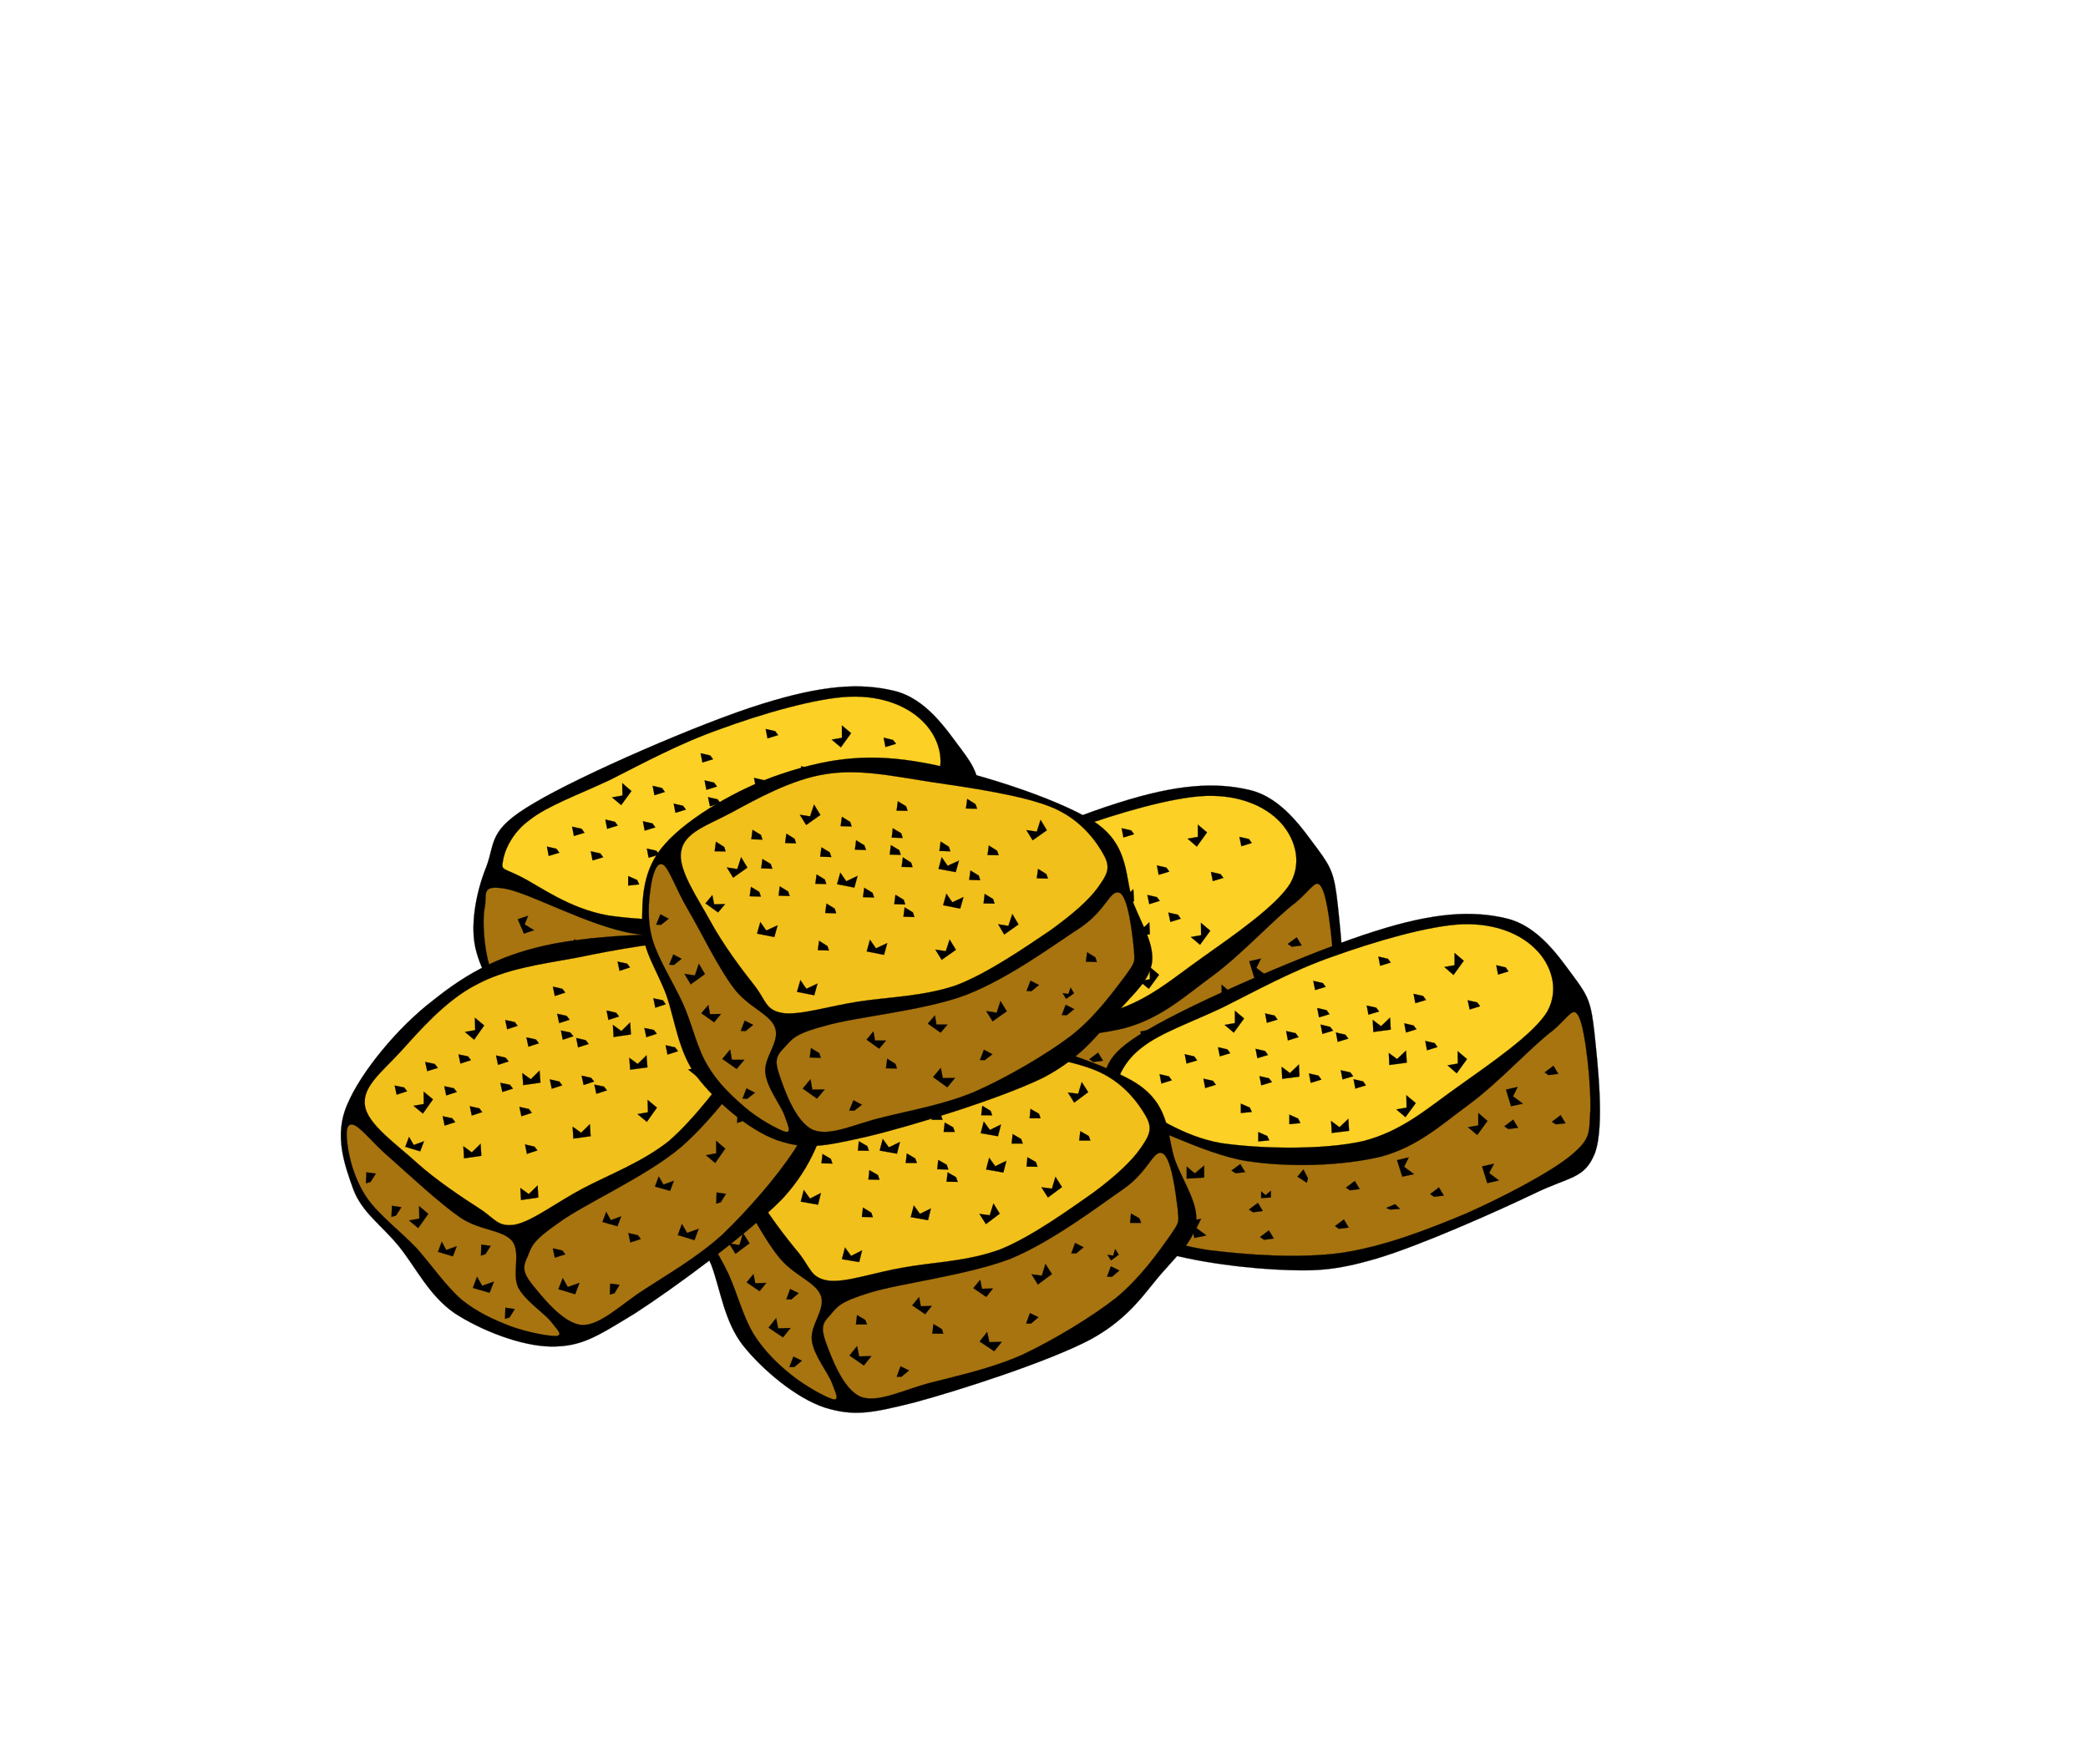 <svg xmlns="http://www.w3.org/2000/svg" version="1.0" viewBox="0 0 418.14 353.304"><g fill-rule="evenodd" stroke="#000" stroke-width=".036" stroke-miterlimit="10"><path d="M141.21 177.52l-44.713 20.42c-2.124 2.23-3.42 3.96-3.744 5.32-.432 1.34-.576 2.99 1.656 2.49 2.196-.72 4.248-2.95 11.991-6.12 7.84-3.17 18.97-7.38 34.34-12.64-.58.51-.58.51 0 0 .5-.57 1.66-1.62 3.31-3.27-2.55.68-4.06.54-4.53-.44-.54-1.08.07-2.95 1.69-5.76zM145.24 194.88l-4.1-4.97-45.939 17.49 8.639 6.23 41.4-18.75zM136.02 161.36c4.47-1.48 8.43-2.38 12.28-2.3 3.78.03 7.2 0 10.26 2.23 2.88 2.12 5.29 5.47 7.24 10.33l-29.63 2.88c2.05-2.02 3.24-4.1 3.17-6.26-.11-2.27-1.08-4.43-3.32-6.88z" fill="#f7e42c"/><path d="M95.417 190.66c-1.476-5.07-.036-12.16 1.98-17.1 1.872-5.04.288-7.34 9.543-12.74 9.32-5.58 33.44-16.09 45.68-19.87 12.06-3.75 19.55-4.25 26.35-2.63 6.63 1.55 10.66 7.96 13.65 11.88 2.81 3.78 3.35 5.15 3.99 11.05.69 5.83 2.13 18.61.15 24.05-2.13 5.26-5.08 4.72-12.35 8.24-7.38 3.46-22.65 10.3-31.36 12.89-8.67 2.52-12.81 2.67-20.59 2.23-7.95-.54-20.23-2.01-26.42-5-6.195-3.17-9.219-7.92-10.623-13z"/><path d="M193.62 158.26c1.26 2.7 2.42 13.94 2.2 18.69-.29 4.5.18 5.47-3.89 8.89-4.17 3.31-13.46 8.39-21.06 11.63-7.77 3.24-16.31 6.52-24.91 7.88-8.78 1.19-19.04.4-26.5-.57-7.45-1.12-13.82-3.57-17.46-5.55-3.596-2.01-3.344-3.42-4.1-6.3-.9-2.98-1.368-8.71-.828-11.19.54-2.59-.972-4.65 4.068-3.78 5 .86 16.85 7.56 25.81 9 8.82 1.29 19.44.93 27-.94 7.42-1.98 11.99-6.33 17.75-10.55 5.83-4.28 12.56-11.73 16.45-14.58 3.6-2.88 4.18-5.33 5.47-2.63z" fill="#a87410"/><path d="M187.18 156.97c2.52-4.61.61-9.51-2.23-12.35-2.92-3.02-7.96-5.33-14.73-5.11-6.87.25-17.92 3.53-25.95 6.48-8.14 2.84-15.73 6.98-22.11 10.19-6.44 3.02-12.49 5.18-16.05 7.99-3.67 2.63-5.15 6.37-5.4 8.31-.36 1.84.07 1.3 3.63 3.1 3.6 1.8 9.62 6.37 17.46 7.74 7.71 1.15 20.45 1.44 28.52-.4 7.92-2.05 12.85-6.59 19.08-10.98 6.19-4.42 15.08-10.44 17.78-14.97z" fill="#fdd025"/><path d="M152.33 161.07l3.49-.47-.14-2.41-1.76 1.73-1.7-1.26.11 2.41zM124.4 161.22l2.05-2.81-1.84-1.59.04 2.49-2.09.36 1.84 1.55zM160.79 155.31l2.09-.64-.58-.8-1.9-.43.39 1.87zM151.36 157.62l2.12-.65-.57-.76-1.91-.43.36 1.84zM145.2 163.05l2.13-.65-.58-.75-1.91-.47.36 1.87zM141.46 158.16l2.12-.65-.57-.79-1.91-.44.36 1.88zM135.27 162.76l2.09-.64-.58-.76-1.87-.43.36 1.83zM131.06 159.24l2.08-.65-.57-.79-1.87-.44.36 1.88zM118.67 172.3l2.13-.64-.58-.76-1.91-.43.36 1.83zM114.93 167.41l2.12-.65-.57-.79-1.91-.43.36 1.87zM169.04 169.35l2.05-2.84-1.84-1.55v2.45l-2.05.36 1.84 1.58zM155.54 167.7l3.49-.47-.15-2.41-1.8 1.73-1.65-1.27.11 2.42zM134.08 170.47l3.49-.47-.14-2.41-1.8 1.73-1.66-1.26.11 2.41zM140.67 152.68l2.12-.64-.57-.76-1.91-.43.36 1.83zM153.7 147.86l2.12-.65-.57-.79-1.91-.43.36 1.87zM121.59 165.97l2.12-.65-.57-.76-1.91-.43.36 1.84zM146.21 170.61l2.09-.64-.58-.8-1.87-.43.36 1.87zM168.39 149.66l2.05-2.84-1.84-1.55v2.48l-2.05.36 1.84 1.55zM171.63 156.57l2.09-.65-.58-.75-1.87-.43.36 1.83zM163.1 164.74l2.12-.64-.58-.76-1.9-.47.36 1.87zM158.88 161.22l2.13-.65-.61-.79-1.87-.44.35 1.88zM148.73 172.41l2.13-.65-.58-.79-1.91-.43.36 1.87zM139.8 171.26l2.13-.65-.58-.75-1.9-.47.35 1.87zM135.52 179.54l2.2-.22-.44-.86-1.76-.79v1.87zM129.9 171.76l2.13-.64-.58-.76-1.91-.43.36 1.83zM125.8 177.34l2.2-.25-.4-.86-1.8-.79v1.9zM158.78 178.17l2.05-2.84-1.84-1.55v2.45l-2.05.36 1.84 1.58zM144.02 181.3l3.45-.43-.14-2.41-1.77 1.69-1.69-1.26.15 2.41zM129.11 166.33l2.13-.65-.58-.79-1.91-.43.36 1.87zM142.18 161.47l2.09-.65-.58-.76-1.9-.43.39 1.84zM129.29 183l2.2-.22-.4-.86-1.8-.8V183zM137.14 190.09l1.87 1.19.22-.94-.9-1.73-1.19 1.48zM110.54 194.41l-1.8 1.33.82.54 1.95-.25-.97-1.62zM125.69 187.53l-1.76 1.33.83.51 1.94-.22-1.01-1.62zM129.22 195.31l-1.76 1.33.79.54 1.94-.25-.97-1.62zM103.7 184.08l1.22 2.88 2.02-.69-1.88-1.15.69-1.73-2.05.69zM98.981 193.72l1.369 3.24 2.27-.75-2.13-1.3.79-1.94-2.299.75zM114.96 190.48l3.5-.25v-2.41l-1.88 1.58-1.58-1.33-.04 2.41zM129.87 194.34l1.94-.11v-1.33l-1.04.86-.9-.76v1.34zM131.42 200.82l-1.77 1.33.79.54 1.95-.25-.97-1.62zM146.43 198.62l-1.77 1.33.83.54 1.91-.25-.97-1.62zM148.62 190.95l-1.76 1.3.83.54 1.91-.22-.98-1.62zM156.69 195.56l-1.77.79.83.29 1.91-.14-.97-.94zM165.51 192.21l-1.8 1.33.83.54 1.94-.25-.97-1.62zM180.34 178.64l-1.76 1.33.79.54 1.94-.21-.97-1.66zM188.4 167.84l-1.76 1.33.79.54 1.95-.25-.98-1.62zM189.88 177.74l-1.8 1.33.83.54 1.94-.25-.97-1.62zM173.14 181.74l2.05-2.85-1.83-1.55.03 2.45-2.09.36 1.84 1.59zM157.08 186.74l1.05 3.35 2.34-.54-1.98-1.48.97-1.87-2.38.54zM178.9 172.63l1.04 3.35 2.34-.54-1.98-1.48.94-1.87-2.34.54zM174.15 188l1.01 3.35 2.37-.54-2.01-1.48.97-1.83-2.34.5zM115.5 199.02l1.05 3.34 2.34-.54-1.98-1.47.93-1.87-2.34.54zM109.89 171.4l2.12-.64-.57-.79-1.91-.44.36 1.87zM177.32 149.59l2.12-.65-.61-.76-1.87-.46.36 1.87z"/><path d="M166.66 210.5c-1.48-5.11-.04-12.1 1.98-17.06 1.87-5.08.29-7.35 9.54-12.78 9.29-5.58 33.55-16.1 45.72-19.88 11.95-3.81 19.62-4.17 26.32-2.59 6.58 1.55 10.72 7.96 13.68 11.88 2.8 3.78 3.34 5.15 3.99 11.06.61 5.83 2.09 18.61.11 24.04-2.09 5.3-5.04 4.65-12.31 8.21-7.38 3.53-22.65 10.33-31.36 12.93-8.67 2.55-12.81 2.59-20.59 2.19-7.96-.43-20.23-2.09-26.42-4.97-6.27-3.13-9.22-7.99-10.66-13.03z"/><path d="M264.87 178.14c1.26 2.73 2.41 13.86 2.19 18.64-.28 4.5.18 5.48-3.88 8.9-4.18 3.31-13.47 8.38-21.06 11.62-7.78 3.24-16.31 6.52-24.92 7.89-8.67 1.19-19.11.36-26.46-.54-7.41-1.12-13.89-3.56-17.49-5.55-3.64-2.01-3.28-3.42-4.07-6.3-.9-2.98-1.37-8.71-.83-11.19.54-2.52-.97-4.72 4.07-3.82 5 .87 16.85 7.56 25.81 9 8.82 1.37 19.44.94 27-.9 7.42-2.05 11.99-6.37 17.75-10.58 5.83-4.32 12.56-11.66 16.45-14.54 3.46-2.89 4.25-5.33 5.44-2.63z" fill="#a87410"/><path d="M258.42 176.84c2.56-4.61.58-9.5-2.19-12.35-2.92-3.02-7.96-5.33-14.73-5.11-6.87.25-17.92 3.56-25.95 6.44-8.14 2.81-15.73 7.06-22.11 10.23-6.48 3.06-12.49 5.11-16.09 7.95-3.71 2.78-5.04 6.3-5.36 8.36-.36 1.83.07 1.29 3.63 3.09 3.6 1.8 9.62 6.37 17.46 7.74 7.71 1.15 20.45 1.44 28.52-.39 7.92-2.06 12.85-6.59 19.08-10.98 6.22-4.43 15.01-10.44 17.74-14.98z" fill="#fdd025"/><path d="M223.61 180.94l3.49-.46-.14-2.42-1.8 1.73-1.66-1.26.11 2.41zM195.68 181.09l2.05-2.85-1.84-1.54v2.48l-2.05.36 1.84 1.55zM232.04 175.18l2.12-.64-.58-.8-1.9-.43.36 1.87zM222.64 177.49l2.12-.65-.57-.76-1.91-.46.36 1.87zM216.48 182.92l2.09-.64-.57-.8-1.88-.43.36 1.87zM212.74 178.03l2.09-.65-.58-.79-1.87-.43.36 1.87zM206.51 182.64l2.13-.65-.58-.79-1.91-.44.36 1.88zM202.3 179.11l2.12-.65-.57-.79-1.91-.43.36 1.87zM189.95 192.18l2.13-.65-.58-.79-1.91-.44.36 1.88zM186.21 187.28l2.12-.65-.57-.79-1.91-.43.36 1.87zM240.32 189.19l2.05-2.81-1.87-1.58.03 2.48-2.05.36 1.84 1.55zM226.82 187.53l3.45-.43-.11-2.41-1.8 1.69-1.65-1.23.11 2.38zM205.36 190.34l3.46-.47-.11-2.41-1.8 1.73-1.66-1.26.11 2.41zM211.95 172.56l2.12-.65-.57-.76-1.91-.47.36 1.88zM224.98 167.7l2.12-.65-.57-.76-1.91-.43.36 1.84zM192.87 185.84l2.09-.65-.58-.75-1.91-.44.4 1.84zM217.46 190.45l2.12-.65-.58-.76-1.9-.43.36 1.84zM239.67 169.53l2.05-2.84-1.84-1.55v2.45l-2.05.36 1.84 1.58zM242.87 176.44l2.13-.64-.58-.76-1.91-.43.36 1.83zM234.38 184.62l2.08-.65-.57-.79-1.91-.44.4 1.88zM230.16 181.05l2.09-.65-.57-.75-1.91-.43.39 1.83zM220.01 192.25l2.13-.65-.58-.76-1.91-.43.36 1.84zM211.08 191.13l2.13-.65-.58-.79-1.91-.43.36 1.87zM206.76 199.41l2.24-.21-.44-.9-1.76-.8-.04 1.91zM201.18 191.64l2.13-.65-.58-.76-1.9-.43.35 1.84zM197.08 197.18l2.2-.22-.44-.86-1.76-.79v1.87zM230.06 198.01l2.05-2.81-1.87-1.58.03 2.48-2.09.36 1.88 1.55zM215.26 201.18l3.49-.44-.14-2.41-1.77 1.69-1.69-1.26.11 2.42zM200.39 186.2l2.13-.65-.58-.79-1.91-.43.36 1.87zM213.42 181.34l2.13-.65-.58-.75-1.9-.47.35 1.87zM200.57 202.87l2.2-.22-.43-.86-1.77-.79v1.87zM208.42 209.92l1.84 1.23.25-.94-.9-1.76-1.19 1.47zM181.78 214.28l-1.76 1.33.82.54 1.91-.25-.97-1.62zM196.97 207.37l-1.76 1.33.83.54 1.9-.22-.97-1.65zM200.46 215.18l-1.76 1.33.83.54 1.94-.25-1.01-1.62zM174.98 203.95l1.18 2.84 2.06-.68-1.88-1.12.69-1.73-2.05.69zM170.26 213.6l1.37 3.2 2.27-.76-2.13-1.26.8-1.94-2.31.76zM186.24 210.32l3.5-.22v-2.41l-1.88 1.59-1.62-1.37v2.41zM201.15 214.21l1.91-.15.03-1.33-1.04.9-.9-.75v1.33zM202.7 220.69l-1.77 1.33.79.54 1.95-.25-.97-1.62zM217.71 218.49l-1.77 1.33.8.54 1.94-.25-.97-1.62zM219.9 210.79l-1.76 1.33.79.54 1.95-.25-.98-1.62zM227.97 215.43l-1.77.76.8.32 1.94-.14-.97-.94zM236.75 212.08l-1.76 1.34.83.5 1.9-.22-.97-1.62zM251.62 198.51l-1.8 1.33.83.54 1.94-.25-.97-1.62zM259.68 187.71l-1.8 1.33.83.54 1.95-.25-.98-1.62zM261.12 197.61l-1.76 1.33.83.51 1.91-.22-.98-1.62zM244.42 201.57l2.05-2.81-1.83-1.58v2.48l-2.06.36 1.84 1.55zM228.36 206.58l1.05 3.34 2.34-.5-1.98-1.51.94-1.84-2.35.51zM250.18 192.5l1.01 3.31 2.38-.5-1.98-1.48.93-1.87-2.34.54zM245.39 207.87l1.05 3.35 2.34-.54-1.98-1.48.97-1.87-2.38.54zM186.78 218.85l1.01 3.35 2.38-.54-1.98-1.48.94-1.83-2.35.5zM181.17 191.24l2.09-.65-.58-.75-1.91-.44.4 1.84zM248.6 169.46l2.08-.65-.57-.79-1.91-.43.4 1.87z"/><path d="M218.07 236.2c-1.48-5.11-.04-12.09 1.98-17.06 1.87-5.08.29-7.34 9.54-12.78 9.29-5.58 33.55-16.09 45.72-19.87 11.95-3.82 19.62-4.18 26.31-2.59 6.59 1.54 10.73 7.95 13.68 11.88 2.81 3.78 3.35 5.14 4 11.05.61 5.83 2.09 18.61.11 24.05-2.09 5.29-5.04 4.64-12.32 8.21-7.38 3.52-22.64 10.33-31.35 12.92-8.68 2.56-12.82 2.59-20.59 2.2-7.96-.44-20.23-2.09-26.43-4.97-6.26-3.14-9.21-8-10.65-13.04z"/><path d="M316.28 203.84c1.26 2.74 2.41 13.86 2.19 18.65-.29 4.5.18 5.47-3.89 8.89-4.17 3.42-13.46 8.28-21.06 11.66-7.77 3.24-16.31 6.56-24.91 7.85-8.68 1.19-19.11.36-26.46-.54-7.41-1.11-13.89-3.56-17.49-5.54-3.64-2.02-3.28-3.42-4.07-6.3-.9-2.99-1.37-8.71-.83-11.2.54-2.52-.97-4.71 4.07-3.81 5 .86 16.85 7.56 25.81 9 8.82 1.36 19.44.93 27-.9 7.42-2.05 11.99-6.37 17.75-10.59 5.83-4.32 12.56-11.66 16.45-14.54 3.46-2.88 4.25-5.33 5.44-2.63z" fill="#a87410"/><path d="M309.87 202.54c2.52-4.6.61-9.5-2.23-12.34-2.92-3.03-7.96-5.33-14.73-5.12-6.87.26-17.93 3.57-25.95 6.45-8.14 2.81-15.74 7.05-22.11 10.22-6.48 3.06-12.49 5.11-16.09 7.96-3.71 2.77-5.04 6.3-5.36 8.35-.36 1.84.07 1.3 3.63 3.1 3.6 1.8 9.61 6.37 17.46 7.74 7.71 1.15 20.45 1.44 28.52-.4 7.92-2.05 12.85-6.59 19.08-10.98 6.19-4.43 15.08-10.44 17.78-14.98z" fill="#fdd025"/><path d="M275.02 206.65l3.49-.47-.14-2.41-1.8 1.73-1.66-1.26.11 2.41zM247.08 206.79l2.06-2.84-1.84-1.55v2.48l-2.05.36 1.83 1.55zM283.44 200.89l2.13-.65-.58-.79-1.91-.43.36 1.87zM274.05 203.19l2.12-.64-.57-.76-1.91-.43.36 1.83zM267.89 208.63l2.13-.65-.61-.79-1.88-.43.36 1.87zM264.15 203.73l2.09-.64-.58-.8-1.87-.43.36 1.87zM257.92 208.34l2.12-.65-.57-.79-1.91-.43.36 1.87zM253.71 204.81l2.12-.64-.57-.8-1.91-.43.36 1.87zM241.36 217.88l2.12-.65-.57-.79-1.91-.43.36 1.87zM237.62 212.98l2.12-.64-.58-.79-1.9-.44.36 1.87zM291.72 214.93l2.06-2.85-1.87-1.58.03 2.48-2.05.36 1.83 1.59zM278.22 213.27l3.5-.47-.15-2.41-1.8 1.69-1.65-1.22.1 2.41zM256.77 216.04l3.45-.46-.1-2.42-1.8 1.73-1.66-1.26.11 2.41zM263.36 198.26l2.12-.65-.58-.75-1.9-.44.36 1.84zM276.39 193.4l2.12-.65-.57-.75-1.91-.44.36 1.84zM244.28 211.54l2.08-.64-.57-.76-1.87-.43.36 1.83zM268.86 216.15l2.13-.64-.58-.76-1.91-.43.36 1.83zM291.08 195.24l2.05-2.85-1.84-1.55v2.45l-2.05.36 1.84 1.59zM294.32 202.15l2.08-.65-.57-.76-1.91-.43.4 1.84zM285.78 210.32l2.09-.65-.57-.79-1.88-.43.36 1.87zM281.57 206.76l2.09-.65-.58-.76-1.87-.43.36 1.84zM271.42 217.99l2.12-.65-.57-.79-1.91-.43.36 1.87zM262.49 216.84l2.13-.65-.58-.79-1.91-.44.36 1.88zM258.21 225.12l2.19-.22-.43-.9-1.76-.79v1.91zM252.59 217.34l2.13-.65-.58-.75-1.91-.44.36 1.84zM248.49 222.88l2.19-.21-.39-.87-1.8-.79v1.87zM281.46 223.71l2.06-2.81-1.88-1.58.04 2.48-2.05.36 1.83 1.55zM266.7 226.88l3.46-.43-.14-2.41-1.77 1.69-1.69-1.26.14 2.41zM251.8 211.9l2.12-.64-.57-.79-1.91-.44.36 1.87zM264.83 207.04l2.13-.64-.58-.76-1.91-.47.36 1.87zM251.98 228.57l2.2-.21-.4-.87-1.8-.79v1.87zM259.83 235.63l1.87 1.22.22-.93-.9-1.73-1.19 1.44zM233.19 239.98l-1.77 1.34.83.54 1.91-.26-.97-1.62zM248.38 233.11l-1.76 1.29.82.54 1.91-.21-.97-1.62zM251.91 240.88l-1.8 1.34.83.54 1.94-.26-.97-1.62zM226.38 229.65l1.19 2.85 2.05-.65-1.87-1.15.69-1.73-2.06.68zM221.67 239.3l1.37 3.2 2.26-.75-2.12-1.26.79-1.95-2.3.76zM237.65 236.02l3.49-.21v-2.41l-1.87 1.58-1.62-1.37v2.41zM252.56 239.91l1.94-.11v-1.36l-1.04.9-.9-.76v1.33zM254.1 246.39l-1.76 1.33.79.54 1.95-.25-.98-1.62zM269.12 244.2l-1.77 1.33.79.54 1.95-.25-.97-1.62zM271.31 236.49l-1.76 1.33.79.54 1.94-.25-.97-1.62zM279.38 241.14l-1.77.75.79.33 1.95-.15-.97-.93zM288.16 237.79l-1.76 1.33.82.54 1.91-.25-.97-1.62zM303.03 224.22l-1.77 1.33.8.54 1.94-.25-.97-1.62zM311.09 213.42l-1.76 1.33.79.54 1.94-.25-.97-1.62zM312.53 223.32l-1.76 1.33.83.5 1.9-.21-.97-1.62zM295.83 227.28l2.05-2.81-1.84-1.59v2.49l-2.05.36 1.84 1.55zM279.77 232.32l1.05 3.31 2.34-.5-1.98-1.48.93-1.87-2.34.54zM301.59 218.2l1.01 3.32 2.37-.51-1.98-1.47.94-1.88-2.34.54zM296.8 233.58l1.04 3.34 2.34-.54-1.97-1.47.97-1.87-2.38.54zM238.19 244.56l1.01 3.34 2.38-.5-1.98-1.48.93-1.87-2.34.51zM232.58 216.98l2.08-.65-.57-.79-1.87-.43.36 1.87zM300 195.16l2.09-.64-.57-.8-1.88-.43.36 1.87z"/><path d="M148.88 269.54c-3.86-4.86-4.58-11.3-6.45-16.27-2.09-5.04-4.89-8.75-5.11-13.75-.22-5.15-.32-11.34 4.25-16.49 4.64-5.26 14.4-11.45 22.86-14.4 8.21-2.95 16.02-4.61 26.64-3.17 10.62 1.4 28.84 6.7 36.47 11.45 7.38 4.72 6.01 11.48 8.1 16.27 1.98 4.57 4.21 7.96 3.92 11.56-.43 3.52-2.81 5.54-6.3 9.54-3.67 3.96-6.59 9.46-14.97 14-8.5 4.46-26.14 10.12-35.03 12.53-9 2.27-12.28 2.81-18.04 1.08-5.83-1.91-12.53-7.6-16.34-12.35z"/><path d="M139.48 242.36c-1.26-3.89-.97-7.6-.68-10.15.28-2.59 1.04-5.69 2.41-5 1.26.68 2.73 4.85 5.25 9.03 2.52 4.03 6.27 11.48 9.44 15.41 2.91 3.74 7.3 4.93 8.46 7.74 1.08 2.84-2.24 6.01-1.77 9.11.36 2.91 3.28 6.44 4.03 8.49.72 1.98 1.52 3.39.29 3.24-1.37-.32-5.65-2.66-8.28-4.79-2.7-2.12-5.51-4.82-7.59-8.1-2.24-3.6-3.28-8.1-5.22-12.38-2.02-4.21-5.15-8.78-6.34-12.6z" fill="#a87410"/><path d="M232.76 230.95c-1.8-.76-2.63 3.49-7.64 7.05-5.14 3.53-14.18 10.48-22.68 14.04-8.6 3.32-22.17 4.94-28.22 6.81-6.08 1.87-6.52 2.77-7.96 4.5-1.62 1.62-1.87 2.59-.9 5.4 1.08 2.84 3.39 9.47 7.06 10.98 3.46 1.26 8.53-1.44 13.97-2.85 5.4-1.4 12.02-2.81 18.32-5.58 6.3-2.98 13.86-7.52 18.94-11.52 4.86-4.06 8.53-9.32 10.62-12.27 2.02-2.99 1.8-2.59 1.58-5.33-.36-2.92-1.26-10.55-3.09-11.23z" fill="#a87410"/><path d="M229.48 223.53c-1.55-2.7-4.64-7.05-10.4-9.32-5.94-2.34-17.1-3.85-24.74-4.68-7.74-1.05-14.29-2.34-20.91-1.12-6.63 1.05-14.01 5.4-18.69 8.07-4.78 2.59-9.39 4.32-9.93 7.95-.65 3.64 3.6 9.47 6.23 14.01 2.59 4.5 6.37 9.43 9 12.56 2.34 2.99 2.34 4.9 5.83 5.44 3.56.46 9.25-1.66 15.12-2.63 5.9-1.08 12.78-1.19 19.37-3.64 6.37-2.59 13.89-8.06 18.68-11.41 4.54-3.38 7.6-6.3 9.32-8.75 1.77-2.55 2.56-3.92 1.12-6.48z" fill="#f2c01a"/><path d="M226.31 244.88h2.2l-.33-.9-1.69-.97-.18 1.87zM196.4 226.92l3.45.61.61-2.34-2.23 1.08-1.22-1.69-.61 2.34zM169.72 218.71l2.77-2.09-1.26-2.05-.75 2.37-2.06-.28 1.3 2.05zM206.19 223.93h2.19l-.32-.9-1.69-.97-.18 1.87zM196.5 223.32l2.2.03-.32-.9-1.66-1.01-.22 1.88zM188.98 226.66h2.23l-.32-.9-1.69-.97-.22 1.87zM186.89 220.87h2.2l-.33-.9-1.65-.97-.22 1.87zM179.58 223.42h2.24l-.33-.9-1.69-.97-.22 1.87zM176.63 218.78h2.2l-.33-.9-1.65-.97-.22 1.87zM160.9 227.56h2.23l-.32-.89-1.69-.98-.22 1.87zM158.81 221.77h2.2l-.33-.9-1.65-.97-.22 1.87zM151.5 224.32h2.2l-.29-.9-1.69-.97-.22 1.87zM209.86 239.8l2.81-2.08-1.3-2.06-.72 2.38-2.09-.29 1.3 2.05zM197.48 234.19l3.45.61.61-2.34-2.23 1.08-1.22-1.69-.61 2.34zM176.16 230.41l3.46.61.61-2.34-2.23 1.08-1.22-1.69-.62 2.34zM187.76 215.43h2.23l-.33-.9-1.69-.97-.21 1.87zM201.65 214.71h2.23l-.32-.9-1.69-1.01-.22 1.91zM165.58 222.38l2.2.04-.33-.9-1.65-1.01-.22 1.87zM187.68 234.15l2.24.04-.33-.94-1.69-.97-.22 1.87zM215.12 220.8l2.8-2.09-1.29-2.02-.72 2.34-2.05-.25 1.26 2.02zM216.12 228.39h2.24l-.33-.9-1.69-.97-.22 1.87zM205.58 233.61l2.19.04-.32-.94-1.69-.97-.18 1.87zM202.59 229h2.23l-.32-.9-1.7-1-.21 1.9zM168.6 252.15l3.46.58.58-2.34-2.2 1.11-1.22-1.69-.62 2.34zM155.32 229.54l2.81-2.08-1.3-2.06-.72 2.38-2.09-.25 1.3 2.01zM189.56 236.64l2.23.03-.33-.93-1.69-.98-.21 1.88zM181.38 232.89h2.24l-.33-.9-1.69-1.01-.22 1.91zM173.9 236.2l2.23.04-.33-.94-1.69-.97-.21 1.87zM171.81 230.41l2.19.03-.32-.93-1.69-.97-.18 1.87zM164.5 232.96l2.2.04-.33-.94-1.65-.97-.22 1.87zM158.74 233.18l2.2.04-.33-.94-1.69-.97-.18 1.87zM197.44 245.13l2.77-2.09-1.26-2.05-.75 2.38-2.06-.29 1.3 2.05zM182.39 243.73l3.46.61.57-2.34-2.19 1.08-1.23-1.69-.61 2.34zM160.36 240.63l3.46.61.57-2.34-2.19 1.12-1.23-1.73-.61 2.34zM172.67 224.97l2.2.04-.29-.94-1.69-.97-.22 1.87zM186.57 224.25h2.19l-.32-.9-1.66-.97-.21 1.87zM172.6 243.69l2.2.04-.33-.9-1.65-1.01-.22 1.87zM171.41 265.22h2.2l-.33-.9-1.65-.97-.22 1.87zM186.71 267.06h2.2l-.29-.9-1.69-1.01-.22 1.91zM206.26 262.95l-.76 2.09h.98l1.47-1.26-1.69-.83zM215.3 248.91l-.76 2.09h.97l1.48-1.22-1.69-.87zM222.46 253.59l-.76 2.05.98.04 1.47-1.26-1.69-.83zM180.34 273.61l-.76 2.09h.94l1.51-1.26-1.69-.83zM158.88 271.66l-.79 2.09h.97l1.52-1.26-1.7-.83zM158.24 258.13l-.76 2.05.97.04 1.48-1.26-1.69-.83zM140.88 237.21l-.75 2.05.97.04 1.48-1.26-1.7-.83zM143.66 245.17l-.76 2.09h.97l1.48-1.26-1.69-.83zM147.29 251.07l2.81-2.09-1.3-2.05-.72 2.38-2.08-.29 1.29 2.05zM153.92 265.87l2.88 1.94 1.51-1.87-2.48.07-.4-2.05-1.51 1.91zM170.12 271.45l2.88 1.98 1.51-1.87-2.45.07-.43-2.06-1.51 1.88zM194.92 257.95l2.59 1.76 1.33-1.69-2.19.07-.36-1.8-1.37 1.66zM196.18 268.64l2.92 1.94 1.51-1.87-2.48.07-.44-2.05-1.51 1.91zM207.84 257.23l2.81-2.09-1.29-2.05-.72 2.37-2.06-.28 1.26 2.05zM222.5 252.4l1.54-1.15-.72-1.11-.39 1.29-1.15-.14.72 1.11zM182.68 261.4l2.59 1.77 1.33-1.66-2.19.08-.36-1.84-1.37 1.65zM149.52 256.8l2.6 1.76 1.33-1.66-2.2.08-.36-1.84-1.37 1.66zM149.88 234.8l2.6 1.76 1.33-1.69-2.2.07-.36-1.83-1.37 1.69z"/><path d="M91.061 262.99c-5.148-3.53-7.812-9.25-11.196-13.43-3.492-4.28-7.416-6.77-9.144-11.48-1.692-4.76-3.924-10.73-1.152-16.96 2.7-6.44 10.152-15.48 17.208-20.84 6.912-5.55 13.823-9.33 24.333-11.34 10.51-1.98 29.56-2.67 38.23-.51 8.5 2.09 9.33 9.04 12.78 12.93 3.46 3.78 6.41 6.15 7.31 9.75.65 3.46-.86 6.12-2.98 11.05-2.16 4.9-3.35 10.98-9.83 17.97-6.73 6.84-21.57 17.78-29.38 22.82-7.85 4.79-10.73 6.7-16.81 6.7-6.19-.07-14.221-3.31-19.369-6.66z"/><path d="M73.637 240.09c-2.304-3.27-3.384-7.02-3.816-9.43-.468-2.56-.828-5.72.72-5.47 1.512.18 4.068 3.78 7.812 6.91 3.564 3.17 9.648 8.82 13.788 11.7 4.068 2.7 8.389 2.38 10.439 4.72 1.76 2.41-.07 6.4 1.15 9.21 1.33 2.67 5.08 5.11 6.52 6.81 1.26 1.69 2.55 2.73 1.26 2.98-1.41.15-6.19-.79-9.36-1.98-3.313-1.29-6.553-2.73-9.721-5.29-3.096-2.7-5.868-6.73-8.856-10.15-3.24-3.42-7.668-6.8-9.936-10.01z" fill="#a87410"/><path d="M158.7 200.13c-1.98-.07-1.4 4.07-5.07 9.11-3.78 5-10.19 14.26-17.14 20.38-7.05 6.01-19.55 11.48-24.69 15.3-5.22 3.63-5.33 4.64-6.16 6.76-.97 1.95-.97 3.1.83 5.4 1.83 2.24 6.23 8.03 10.11 8.25 3.64.11 7.78-4.11 12.42-7.09 4.65-3.03 10.55-6.41 15.63-10.98 5-4.79 10.87-11.49 14.4-16.89 3.42-5.4 5.18-11.55 6.26-14.97 1.01-3.46.9-3.1-.18-5.58-1.22-2.6-4.46-9.62-6.41-9.69z" fill="#a87410"/><path d="M153.23 194.12c-2.34-2.16-6.55-5.18-12.78-5.62-6.44-.32-17.35 1.7-24.95 3.28-7.63 1.37-14.32 2.27-20.227 5.47-6.12 3.17-11.376 9.29-15.192 13.5-3.744 4.03-7.596 6.95-6.984 10.69.504 3.71 6.48 7.82 10.296 11.34 3.78 3.42 9.108 6.99 12.492 9.15 3.24 2.05 3.708 3.85 7.235 3.31 3.46-.68 8.28-4.43 13.5-7.2s11.92-5.26 17.32-9.54c5.29-4.61 10.65-11.88 14.14-16.67 3.32-4.68 5.26-8.28 6.12-11.19.8-2.96 1.26-4.58-.97-6.52z" fill="#f2c01a"/><path d="M156.9 215.4l2.09-.69-.57-.75-1.91-.44.39 1.88zM122.88 207.66l3.46-.51-.14-2.41-1.77 1.73-1.69-1.23.14 2.42zM94.949 208.2l2.016-2.85-1.872-1.55.072 2.49-2.052.36 1.836 1.55zM131.24 201.79l2.08-.69-.57-.79-1.91-.39.4 1.87zM121.84 204.24l2.12-.69-.57-.75-1.91-.44.36 1.88zM115.76 209.74l2.12-.68-.58-.76-1.9-.43.36 1.87zM111.98 204.88l2.08-.68-.57-.76-1.91-.43.4 1.87zM105.82 209.6l2.09-.68-.58-.76-1.91-.43.4 1.87zM101.57 206.11l2.09-.69-.58-.75-1.9-.4.39 1.84zM89.369 219.36l2.124-.69-.612-.75-1.908-.4.396 1.84zM85.553 214.5l2.124-.65-.612-.79-1.908-.4.396 1.84zM79.433 219.21l2.088-.68-.576-.76-1.908-.39.396 1.83zM139.7 215.68l2.01-2.84-1.87-1.55.04 2.49-2.06.39 1.88 1.51zM126.2 214.21l3.45-.47-.18-2.41-1.76 1.73-1.69-1.23.18 2.38zM104.78 217.3l3.45-.5-.18-2.41-1.76 1.73-1.69-1.23.18 2.41zM111.11 199.45l2.09-.69-.58-.75-1.9-.43.39 1.87zM124.07 194.41l2.09-.69-.58-.75-1.9-.4.39 1.84zM92.213 212.98l2.088-.68-.576-.76-1.908-.39.396 1.83zM116.87 217.27l2.09-.69-.58-.75-1.9-.43.39 1.87zM138.76 196.03l2.02-2.88-1.88-1.55.08 2.48-2.06.4 1.84 1.55zM142.11 202.9l2.09-.68-.58-.76-1.91-.43.4 1.87zM133.68 211.18l2.09-.68-.57-.76-1.91-.43.39 1.87zM129.44 207.69l2.08-.68-.57-.76-1.91-.39.4 1.83zM104.34 240.31l3.46-.51-.14-2.41-1.77 1.73-1.69-1.22.14 2.41zM84.689 222.99l2.016-2.84-1.872-1.55.036 2.48-2.052.36 1.872 1.55zM119.43 219.03l2.12-.68-.61-.76-1.91-.39.4 1.83zM110.5 218.02l2.09-.68-.58-.76-1.91-.43.4 1.87zM104.42 223.53l2.08-.68-.57-.76-1.91-.43.4 1.87zM100.6 218.67l2.12-.68-.61-.76-1.91-.39.4 1.83zM94.481 223.39l2.088-.69-.576-.75-1.908-.43.396 1.87zM89.045 225.4l2.124-.68-.612-.79-1.908-.4.396 1.87zM129.54 224.65l2.02-2.85-1.87-1.54.07 2.48-2.09.36 1.87 1.55zM114.82 228l3.46-.47-.15-2.41-1.76 1.72-1.69-1.22.14 2.38zM92.933 231.96l3.456-.51-.144-2.41-1.764 1.73-1.692-1.23.144 2.42zM99.737 213.24l2.123-.69-.61-.75-1.909-.44.396 1.88zM112.7 208.2l2.12-.69-.61-.75-1.87-.4.36 1.84zM105.53 231.06l2.09-.69-.58-.75-1.9-.44.39 1.88zM111.11 251.86l2.09-.68-.58-.76-1.9-.43.39 1.87zM126.23 248.8l2.09-.68-.58-.76-1.9-.43.39 1.87zM143.51 238.8l-.07 2.23.9-.29 1.04-1.66-1.87-.28zM147.72 222.67l-.1 2.19.93-.28 1.05-1.66-1.88-.25zM155.97 224.86l-.07 2.2.9-.29 1.04-1.65-1.87-.26zM122.2 257.05l-.07 2.19.93-.28 1.01-1.66-1.87-.25zM101.21 261.87l-.07 2.23.9-.28 1.04-1.66-1.87-.29zM96.389 249.24l-.072 2.19.9-.29 1.044-1.65-1.872-.25zM73.385 234.76l-.108 2.2.936-.29 1.044-1.65-1.872-.26zM78.497 241.46l-.108 2.23.936-.29 1.044-1.65-1.872-.29zM83.753 245.92l2.016-2.84-1.836-1.55.036 2.49-2.052.39 1.836 1.51zM94.697 257.91l3.348.97.864-2.23-2.34.83-1.044-1.8-.828 2.23zM111.83 258.16l3.35 1.01.86-2.27-2.34.83-1-1.8-.87 2.23zM131.16 237.61l3.03.86.75-2.01-2.08.75-.94-1.62-.76 2.02zM135.74 247.33l3.34 1.01.83-2.27-2.3.83-1.05-1.8-.82 2.23zM143.22 232.89l2.02-2.88-1.83-1.55.03 2.49-2.05.39 1.83 1.55zM155.64 223.75l1.12-1.59-1.04-.86.03 1.37-1.15.21 1.04.87zM120.65 244.7l2.99.86.76-1.98-2.09.76-.9-1.66-.76 2.02zM87.713 250.68l2.988.9.756-2.02-2.088.76-.9-1.66-.756 2.02zM81.161 229.65l2.988.9.756-2.01-2.052.75-.936-1.62-.756 1.98z"/><path d="M139.55 215.61c-3.74-5-4.35-11.3-6.12-16.38-1.94-5.14-4.75-8.85-4.82-13.89-.04-5.15-.07-11.31 4.61-16.38 4.6-5.22 14.72-11.16 23.14-13.94 8.28-2.77 16.17-4.28 26.72-2.59 10.58 1.62 28.62 7.31 36.18 12.21 7.23 4.86 5.9 11.59 7.81 16.45 1.94 4.71 4.03 7.99 3.64 11.63-.58 3.49-2.88 5.47-6.48 9.43-3.64 3.92-6.92 9.25-15.27 13.64-8.53 4.18-26.35 9.69-35.28 11.81-9 2.05-12.38 2.66-18.07.72-5.8-2.09-12.35-7.85-16.06-12.71z"/><path d="M130.7 188.25c-1.16-3.96-.8-7.63-.44-10.19.33-2.62 1.16-5.61 2.49-4.93 1.22.65 2.59 4.93 5.07 9.11 2.42 4.1 6.05 11.63 9.11 15.62 2.81 3.82 7.24 5.12 8.28 7.92 1.05 2.85-2.34 6.02-1.94 9.08.29 2.98 3.1 6.44 3.85 8.56.69 1.98 1.41 3.39.22 3.24-1.41-.36-5.62-2.7-8.17-4.93-2.6-2.23-5.44-4.9-7.42-8.28-2.23-3.64-3.06-8.21-4.97-12.45-1.98-4.32-4.93-8.9-6.08-12.75z" fill="#a87410"/><path d="M224.19 178.78c-1.91-.68-2.59 3.39-7.74 6.92-5.29 3.42-14.29 10.15-22.97 13.53-8.6 3.24-22.32 4.39-28.37 6.23-6.23 1.62-6.51 2.74-8.06 4.32-1.55 1.55-1.98 2.59-1.01 5.36.94 2.78 3.2 9.54 6.8 11.13 3.53 1.4 8.5-1.3 14.08-2.56 5.36-1.37 12.1-2.48 18.4-5.15 6.33-2.8 14.07-7.3 19.18-11.16 5.01-3.92 8.68-9.18 10.88-12.02 2.05-2.92 1.87-2.59 1.69-5.29-.29-2.88-1.12-10.59-2.88-11.31z" fill="#a87410"/><path d="M221.09 171.3c-1.44-2.7-4.57-7.13-10.22-9.54-5.94-2.52-16.96-4.07-24.59-5.19-7.7-1.19-14.22-2.63-20.92-1.55-6.76 1.01-13.96 5.04-18.82 7.67-4.9 2.63-9.47 3.96-10.12 7.74-.76 3.67 3.38 9.51 5.9 14.15 2.45 4.5 6.2 9.54 8.75 12.74 2.38 3.03 2.16 4.97 5.73 5.55 3.45.47 9.28-1.41 15.15-2.31 5.83-.9 12.93-1.01 19.48-3.24 6.44-2.44 14.04-7.74 18.9-11.01 4.64-3.35 7.67-6.05 9.5-8.54 1.77-2.51 2.7-3.85 1.26-6.47z" fill="#f2c01a"/><path d="M217.46 192.57l2.19.07-.29-.93-1.65-1.01-.25 1.87zM187.94 174l3.45.64.65-2.3-2.27 1.04-1.19-1.73-.64 2.35zM161.44 165.21l2.84-2.01-1.26-2.09-.79 2.37-2.05-.32 1.26 2.05zM197.76 171.22l2.24.04-.33-.9-1.65-1.04-.26 1.9zM188.12 170.4l2.19.07-.29-.9-1.65-1.05-.25 1.88zM180.56 173.6l2.19.04-.29-.9-1.65-1.05-.25 1.91zM178.58 167.73l2.19.07-.29-.93-1.69-1.01-.21 1.87zM171.2 170.14l2.23.08-.33-.94-1.65-1.01-.25 1.87zM168.35 165.43l2.2.07-.29-.9-1.66-1.04-.25 1.87zM152.44 173.89l2.23.07-.32-.94-1.66-1-.25 1.87zM150.46 168.06l2.23.07-.32-.94-1.66-1.01-.25 1.88zM143.12 170.47l2.19.03-.29-.9-1.65-1.04-.25 1.91zM201.11 187.14l2.85-2.02-1.23-2.09-.79 2.38-2.05-.33 1.22 2.06zM188.87 181.27l3.42.68.65-2.3-2.23 1.04-1.19-1.73-.65 2.31zM167.63 177.06l3.46.68.65-2.34-2.27 1.08-1.19-1.73-.65 2.31zM179.55 162.33l2.19.04-.28-.9-1.66-1.01-.25 1.87zM193.44 161.9l2.24.04-.33-.9-1.65-1.05-.26 1.91zM157.23 168.81l2.19.07-.28-.9-1.66-1.04-.25 1.87zM179.08 181.05l2.2.07-.29-.93-1.66-1.01-.25 1.87zM206.8 168.27l2.84-2.01-1.26-2.09-.75 2.37-2.09-.32 1.26 2.05zM207.63 175.87l2.23.07-.32-.9-1.66-1.04-.25 1.87zM196.97 180.91l2.2.03-.29-.9-1.69-1.04-.22 1.91zM194.09 176.19l2.2.07-.29-.93-1.66-1.01-.25 1.87zM159.6 198.62l3.46.68.65-2.34-2.23 1.05-1.19-1.73-.69 2.34zM146.82 175.76l2.85-2.02-1.26-2.08-.76 2.37-2.09-.32 1.26 2.05zM180.92 183.57l2.19.07-.29-.93-1.65-1.01-.25 1.87zM172.82 179.65l2.23.07-.33-.94-1.65-1-.25 1.87zM165.26 182.82l2.19.07-.29-.94-1.65-1.01-.25 1.88zM163.28 176.98l2.19.04-.29-.9-1.65-1.01-.25 1.87zM155.93 179.36l2.2.07-.29-.9-1.69-1.04-.22 1.87zM150.14 179.47l2.23.07-.33-.94-1.65-1-.25 1.87zM188.58 192.21l2.85-2.01-1.26-2.06-.76 2.34-2.09-.32 1.26 2.05zM173.57 190.52l3.46.69.65-2.35-2.27 1.05-1.19-1.73-.65 2.34zM151.61 186.96l3.46.68.65-2.34-2.27 1.04-1.19-1.69-.65 2.31zM164.25 171.55l2.23.07-.32-.94-1.66-1-.25 1.87zM178.18 171.12l2.2.07-.29-.94-1.69-1.01-.22 1.88zM163.78 190.27l2.23.07-.32-.9-1.66-1.04-.25 1.87zM162.16 211.76l2.2.07-.29-.93-1.66-1.01-.25 1.87zM177.42 213.92l2.2.04-.29-.9-1.65-1.05-.26 1.91zM197.04 210.21l-.79 2.05.94.04 1.55-1.19-1.7-.9zM206.37 196.39l-.79 2.05.97.04 1.51-1.23-1.69-.86zM213.42 201.21l-.79 2.05.97.04 1.52-1.22-1.7-.87zM170.91 220.33l-.83 2.05.97.04 1.55-1.19-1.69-.9zM149.49 217.95l-.79 2.05.93.04 1.55-1.22-1.69-.87zM149.13 204.38l-.79 2.05.97.04 1.51-1.23-1.69-.86zM132.24 183.1l-.82 2.06.97.03 1.51-1.22-1.66-.87zM134.84 191.13l-.83 2.05.97.04 1.51-1.22-1.65-.87zM138.33 197.11l2.84-2.05-1.22-2.06-.79 2.34-2.09-.32 1.26 2.09zM144.66 212.05l2.85 2.01 1.55-1.83h-2.49l-.36-2.05-1.55 1.87zM160.76 217.99l2.84 2.01 1.55-1.83-2.48.03-.36-2.08-1.55 1.87zM185.81 204.99l2.56 1.8 1.37-1.62h-2.2l-.32-1.83-1.41 1.65zM186.86 215.68l2.84 2.06 1.55-1.88-2.45.04-.4-2.05-1.54 1.83zM198.77 204.52l2.85-2.01-1.26-2.05-.76 2.34-2.09-.33 1.26 2.05zM213.5 200.02l1.58-1.11-.68-1.15-.44 1.29-1.15-.18.69 1.15zM173.54 208.2l2.52 1.8 1.36-1.62h-2.19l-.32-1.84-1.37 1.66zM140.45 202.9l2.56 1.81 1.37-1.66-2.2.04-.32-1.84-1.41 1.65zM141.28 180.91l2.52 1.8 1.4-1.66-2.19.04-.36-1.84-1.37 1.66z"/></g></svg>